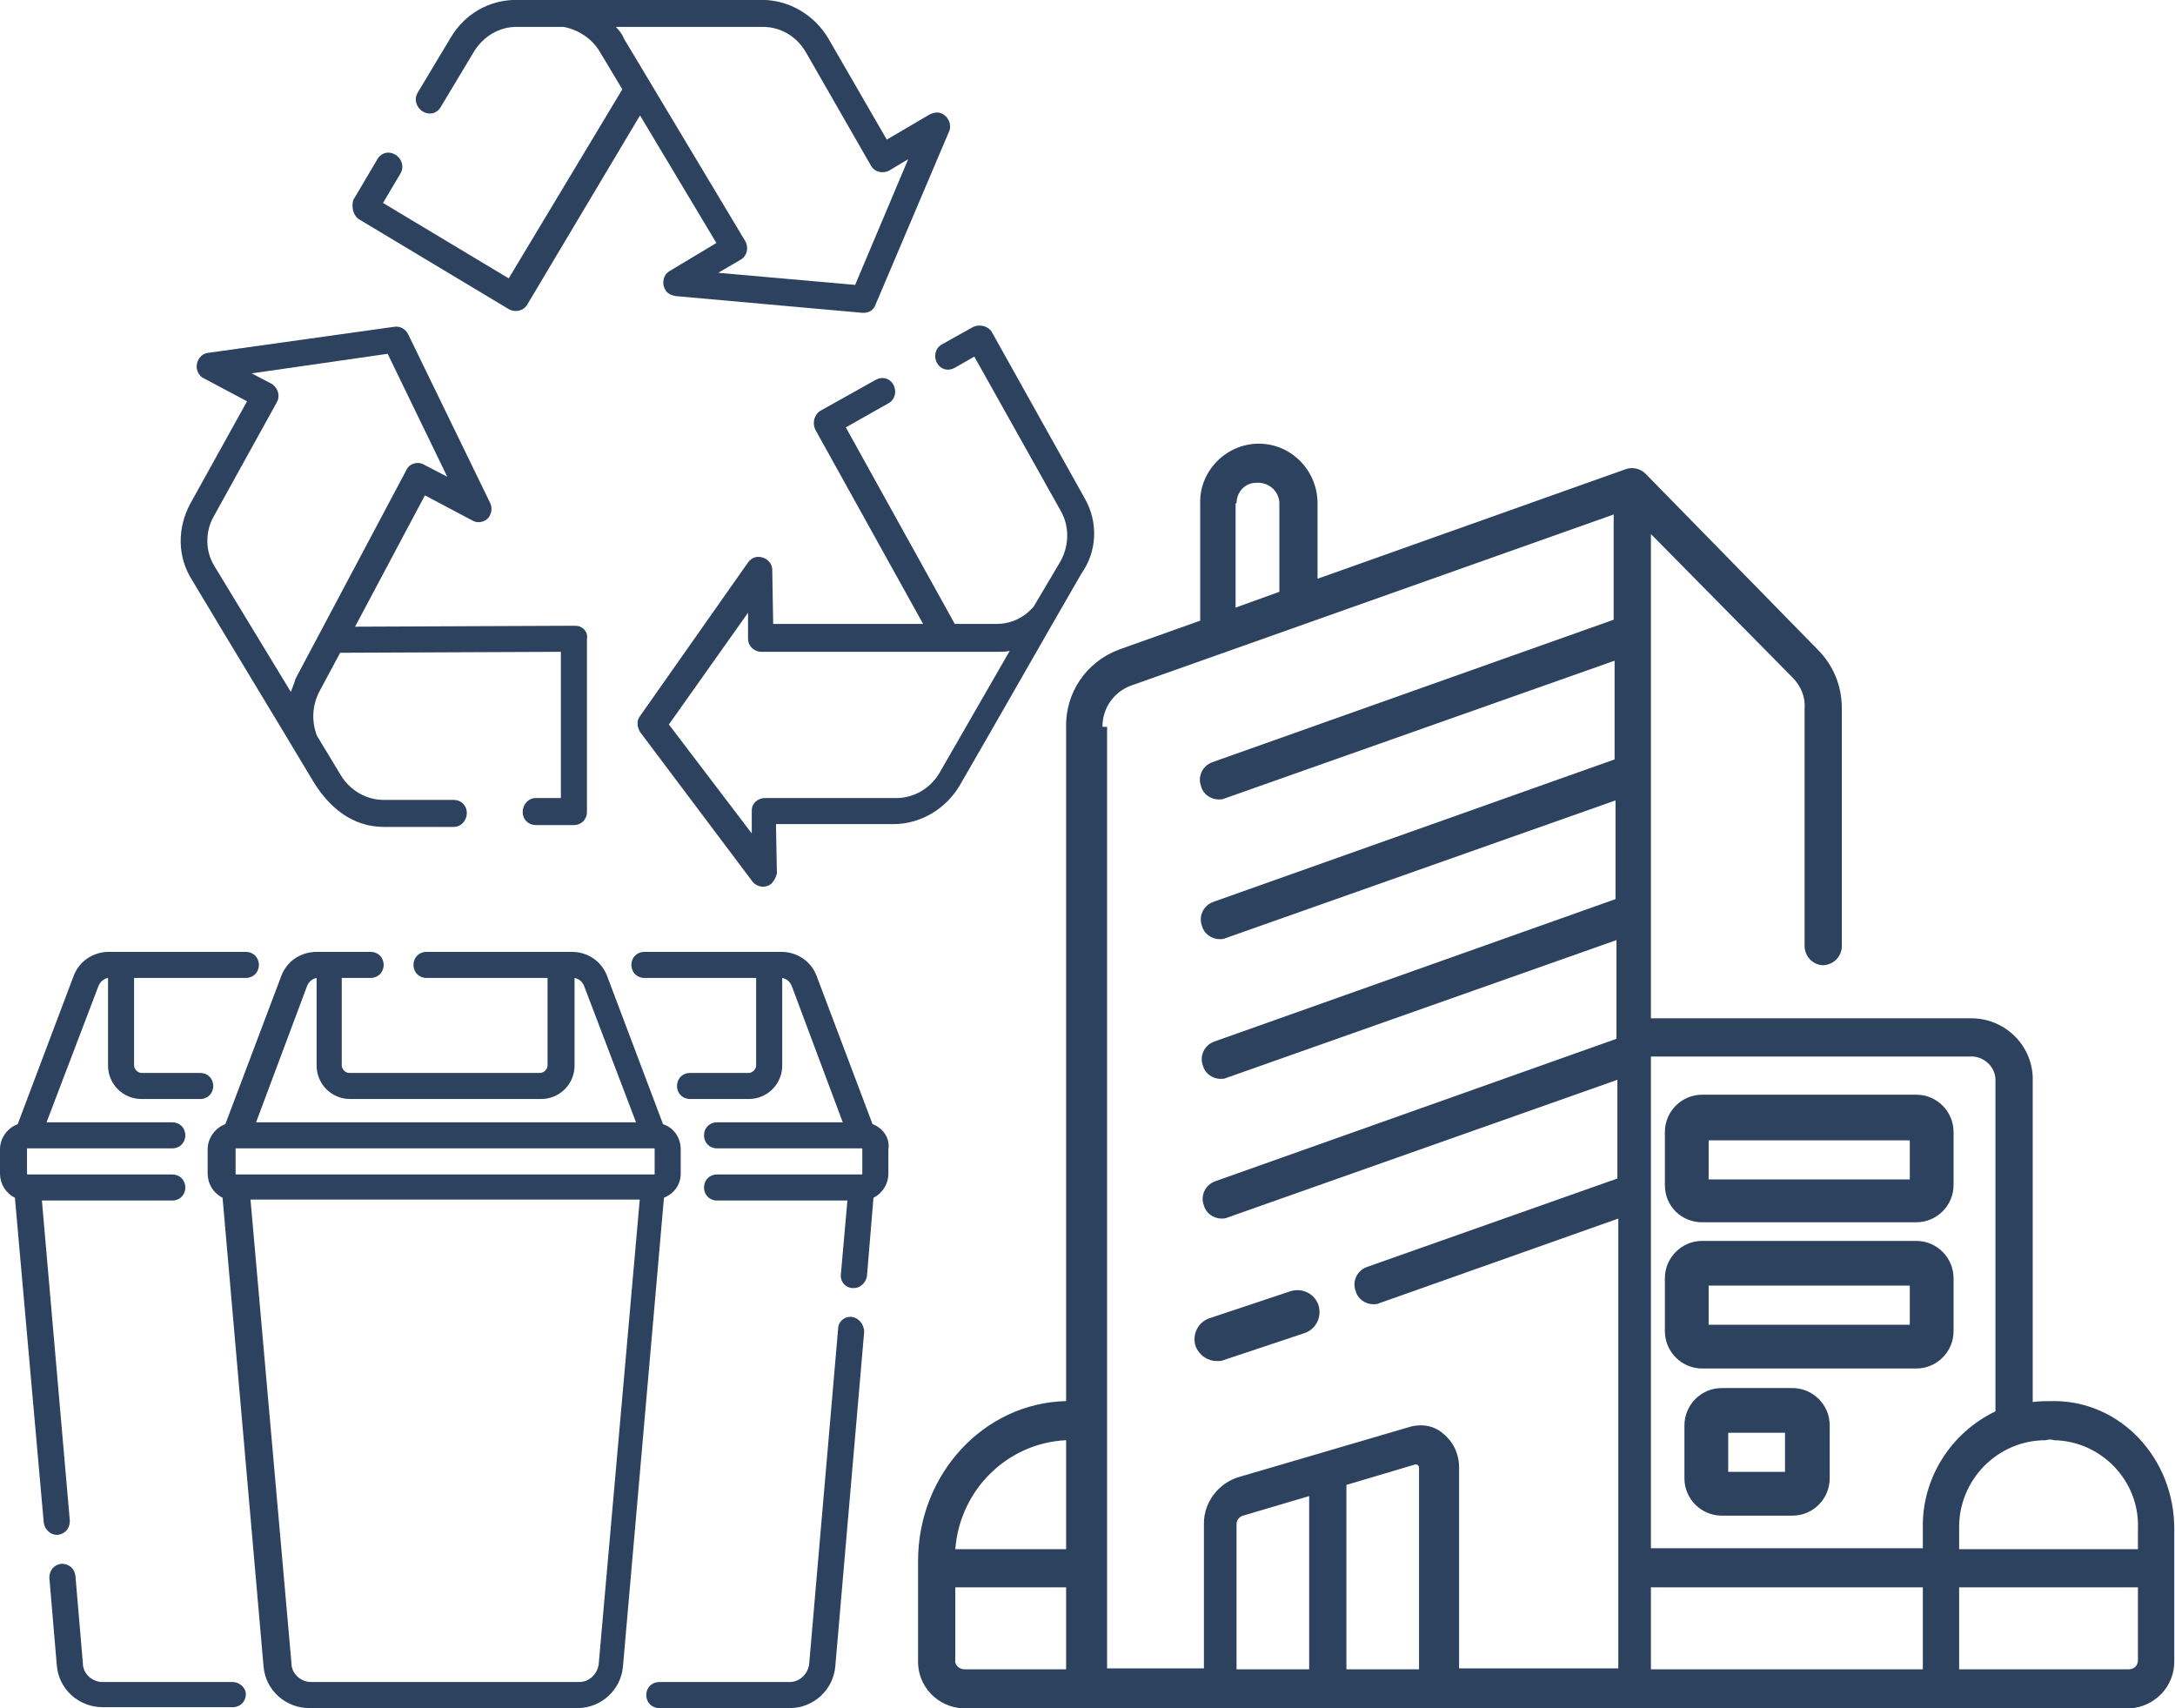 <svg width="433" height="340" viewBox="0 0 433 340" fill="none" xmlns="http://www.w3.org/2000/svg">
<g clip-path="url(#clip0_1230_1535)">
<path d="M71.613 43.733L101.275 61.53C102.573 62.272 104.241 61.901 104.983 60.603L127.415 22.97L142.617 48.367L133.347 53.929C132.049 54.671 131.679 56.339 132.42 57.637C132.791 58.378 133.533 58.749 134.459 58.935L171.722 62.272H171.908C173.02 62.272 173.947 61.715 174.318 60.603L188.963 26.121C189.519 24.823 188.778 23.155 187.48 22.599C186.739 22.228 185.812 22.413 185.07 22.784L176.542 27.79L164.863 7.582C162.082 2.948 157.077 -0.019 151.701 -0.019H102.758C97.382 -0.019 92.562 2.762 89.781 7.397L83.107 18.52C82.366 19.818 82.922 21.486 84.22 22.228C85.517 22.97 87.001 22.599 87.742 21.301L94.416 10.178C96.27 7.212 99.421 5.358 102.758 5.358H112.213C115.179 5.914 117.96 7.768 119.443 10.363L123.893 17.779L101.275 55.412L76.248 40.396L79.77 34.464C80.512 33.166 79.956 31.497 78.658 30.756C77.36 30.014 75.877 30.385 75.136 31.683L70.316 39.84C69.945 41.323 70.316 42.991 71.613 43.733ZM122.595 5.358H151.886C155.408 5.358 158.56 7.212 160.414 10.363L173.391 32.98C174.132 34.278 175.801 34.649 177.099 33.907L180.806 31.683L170.239 56.71L142.987 54.3L147.437 51.705C148.734 50.963 149.105 49.294 148.364 47.997L124.263 7.768C123.892 6.841 123.336 6.099 122.595 5.358Z" fill="#2D425F"/>
<path d="M216.03 99.349L197.491 66.165C196.75 64.867 195.081 64.496 193.783 65.052L187.48 68.575C186.183 69.316 185.812 70.985 186.553 72.283C187.295 73.58 188.778 73.951 190.076 73.21L193.969 70.985L211.21 101.759C212.878 104.725 212.878 108.433 211.21 111.585L205.833 120.669C203.98 122.893 201.384 124.191 198.418 124.191H190.076L168.385 85.074L176.913 80.254C178.211 79.513 178.582 77.844 177.84 76.546C177.099 75.249 175.615 74.878 174.318 75.62L163.38 81.737C162.082 82.479 161.711 84.147 162.268 85.445L183.772 124.191H153.925L153.74 113.439C153.74 111.955 152.442 110.843 150.959 110.843C150.217 110.843 149.476 111.214 148.92 111.955L127.415 142.544C126.673 143.471 126.859 144.769 127.415 145.696L149.847 175.543C150.774 176.656 152.442 176.841 153.554 175.914C154.111 175.358 154.481 174.616 154.667 173.875L154.481 164.049H177.84C183.216 164.049 188.222 161.083 191.003 156.448C199.16 142.359 207.131 128.27 215.288 114.18C218.44 109.731 218.625 103.984 216.03 99.349ZM178.396 158.858H152.257C151.515 158.858 150.774 159.229 150.403 159.6C149.847 160.156 149.661 160.712 149.661 161.454V165.903L133.162 144.213L148.92 121.966V127.157C148.92 128.64 150.217 129.753 151.515 129.753H198.603C199.345 129.753 200.272 129.753 201.013 129.567L186.924 154.038C185.07 157.005 181.919 158.858 178.396 158.858Z" fill="#2D425F"/>
<path d="M116.292 125.303C115.735 124.747 115.179 124.561 114.438 124.561L70.686 124.747L84.59 98.607L94.045 103.613C95.343 104.354 97.011 103.798 97.567 102.5C97.938 101.759 97.938 100.832 97.567 100.09L81.254 66.535C80.697 65.423 79.585 64.867 78.473 65.052L41.395 70.243C39.912 70.428 38.985 71.912 39.171 73.395C39.356 74.136 39.727 74.878 40.468 75.249L49.181 79.883L37.873 100.276C35.277 105.096 35.278 110.843 38.244 115.478C46.215 128.825 54.372 142.173 62.344 155.521C65.496 160.712 70.13 164.605 76.433 164.605H90.337C91.82 164.605 92.933 163.307 92.933 161.824C92.933 160.341 91.82 159.229 90.337 159.229H76.433C72.911 159.229 69.76 157.375 67.906 154.409L63.086 146.437C61.973 143.471 62.159 140.319 63.642 137.539L67.72 129.938L111.657 129.752V158.858H106.651C105.168 158.858 104.056 160.156 104.056 161.639C104.056 163.122 105.168 164.234 106.651 164.234H114.252C115.735 164.234 116.848 163.122 116.848 161.639V127.157C117.033 126.415 116.662 125.674 116.292 125.303ZM57.895 137.724L42.693 112.697C40.839 109.731 40.839 105.837 42.508 102.871L55.114 80.069C55.855 78.771 55.299 77.102 54.002 76.361L50.108 74.322L77.175 70.428L89.04 94.9L84.405 92.49C83.107 91.748 81.439 92.304 80.883 93.602L58.822 135.129C58.636 135.87 58.265 136.797 57.895 137.724Z" fill="#2D425F"/>
<path d="M408.938 278.9C407.455 278.9 405.971 278.9 404.674 279.085V215.127C404.859 208.453 399.483 202.891 392.809 202.706H328.665V106.304L356.844 134.854C358.512 136.522 359.439 138.747 359.254 140.972V188.245C359.254 190.285 360.737 191.953 362.776 192.139C364.815 192.139 366.484 190.655 366.669 188.616C366.669 188.431 366.669 188.431 366.669 188.245V140.972C366.669 136.522 365.001 132.444 361.849 129.292L327.553 94.254C326.626 93.327 325.143 92.956 323.845 93.327L262.296 115.203V100.187C262.296 93.698 257.106 88.322 250.617 88.322C250.432 88.322 250.432 88.322 250.246 88.322C243.943 88.507 238.752 93.883 238.938 100.187V123.545L222.809 129.292C216.32 131.702 212.057 137.82 212.242 144.865V278.9C195.928 279.271 182.765 293.36 182.765 310.786V330.437C182.58 335.628 186.659 339.892 191.849 340.077H423.769C428.959 339.892 433.038 335.628 432.853 330.437V304.298C432.853 290.208 422.1 278.9 408.938 278.9ZM408.938 286.686C418.392 286.871 425.993 294.843 425.622 304.298V308.376H390.028V304.298C389.843 294.658 397.629 286.686 407.269 286.686C407.825 286.501 408.381 286.501 408.938 286.686ZM397.258 214.941V280.939C388.36 285.203 382.613 294.287 382.798 304.112V308.191H328.665V210.307H392.809C395.219 210.492 397.258 212.531 397.258 214.941ZM246.168 100.187C246.168 97.962 247.836 96.108 250.061 96.108C252.471 95.923 254.51 97.591 254.696 100.001V100.187V117.798L245.982 120.95V100.187H246.168ZM212.242 286.686V308.376H190.181C191.108 296.512 200.563 287.242 212.242 286.686ZM190.181 330.437V315.977H212.242V332.291H192.035C190.922 332.291 189.995 331.364 190.181 330.437C189.995 330.437 189.995 330.437 190.181 330.437ZM219.472 144.679C219.472 140.972 221.697 137.82 225.034 136.522L321.25 102.411V123.36L241.348 151.724C239.308 152.466 238.382 154.69 239.123 156.544C239.494 158.027 240.977 159.14 242.645 159.14C243.016 159.14 243.387 159.14 243.758 158.954L321.435 131.517V151.168L241.533 179.532C239.494 180.274 238.567 182.498 239.308 184.352C239.679 185.835 241.162 186.948 242.831 186.948C243.202 186.948 243.572 186.948 243.943 186.762L321.62 159.325V178.976L241.718 207.34C239.679 208.082 238.752 210.307 239.494 212.16C239.865 213.643 241.348 214.756 243.016 214.756C243.387 214.756 243.758 214.756 244.128 214.57L321.806 187.133V206.413V206.784L241.904 235.148C239.865 235.89 238.938 238.115 239.679 239.968C240.05 241.452 241.533 242.564 243.202 242.564C243.572 242.564 243.943 242.564 244.314 242.378L321.991 214.941V234.592L272.122 252.204C270.083 252.946 269.156 255.17 269.897 257.024C270.268 258.507 271.751 259.619 273.42 259.619C273.79 259.619 274.161 259.619 274.532 259.434L322.176 242.564V332.106H290.475V292.062C290.475 289.467 289.363 287.057 287.324 285.388C285.47 283.72 282.874 283.349 280.464 284.091L246.353 294.101C242.46 295.399 239.679 299.107 239.679 303.185V332.106H220.399V144.679H219.472ZM246.168 303.371C246.168 302.629 246.724 301.888 247.465 301.702L260.628 297.809V332.291H246.168V303.371ZM268.043 332.291V295.585L281.762 291.506C281.947 291.506 282.133 291.506 282.318 291.691C282.504 291.877 282.504 292.062 282.504 292.248V332.291H268.043ZM328.665 332.291V315.977H382.798V332.291H328.665ZM425.622 330.437C425.622 331.55 424.881 332.291 423.769 332.291H390.028V315.977H425.622V330.437Z" fill="#2D425F"/>
<path d="M242.275 270.928C242.831 270.928 243.202 270.928 243.572 270.743L259.701 265.366C261.926 264.625 263.223 262.215 262.482 259.805C261.74 257.58 259.33 256.282 256.92 257.024L240.792 262.4C238.567 263.142 237.269 265.552 238.011 267.962C238.752 269.816 240.421 270.928 242.275 270.928Z" fill="#2D425F"/>
<path d="M338.861 243.305H381.5C385.579 243.305 388.916 239.968 388.916 235.89V225.323C388.916 221.244 385.579 217.907 381.5 217.907H338.861C334.783 217.907 331.446 221.244 331.446 225.323V235.89C331.446 240.154 334.783 243.305 338.861 243.305ZM340.159 226.991H380.203V234.777H340.159V226.991Z" fill="#2D425F"/>
<path d="M338.861 272.411H381.5C385.579 272.411 388.916 269.074 388.916 264.996V254.429C388.916 250.35 385.579 247.013 381.5 247.013H338.861C334.783 247.013 331.446 250.35 331.446 254.429V264.996C331.446 269.074 334.783 272.411 338.861 272.411ZM340.159 255.912H380.203V263.698H340.159V255.912Z" fill="#2D425F"/>
<path d="M342.754 301.702H356.844C360.922 301.702 364.259 298.365 364.259 294.287V283.72C364.259 279.641 360.922 276.304 356.844 276.304H342.754C338.676 276.304 335.339 279.641 335.339 283.72V294.287C335.339 298.365 338.676 301.702 342.754 301.702ZM344.052 285.203H355.361V292.989H344.052V285.203Z" fill="#2D425F"/>
<path d="M173.708 223.773L162.585 194.297C161.472 191.33 158.691 189.477 155.54 189.477H128.288C126.805 189.477 125.693 190.589 125.693 192.072C125.693 193.555 126.805 194.667 128.288 194.667H150.534V212.094C150.534 212.835 149.793 213.577 149.051 213.577H137.372C135.889 213.577 134.777 214.689 134.777 216.172C134.777 217.655 135.889 218.768 137.372 218.768H149.051C152.759 218.768 155.725 215.802 155.725 212.094V194.667C156.652 194.853 157.208 195.409 157.579 196.151L167.775 223.402H142.748C141.265 223.402 140.153 224.515 140.153 225.998C140.153 227.481 141.265 228.593 142.748 228.593H171.483C171.669 228.593 171.668 228.593 171.668 228.779V233.599C171.668 233.784 171.669 233.784 171.483 233.784H142.748C141.265 233.784 140.153 234.896 140.153 236.38C140.153 237.863 141.265 238.975 142.748 238.975H168.702L167.405 253.621C167.219 255.104 168.332 256.401 169.815 256.401H170C171.298 256.401 172.41 255.289 172.595 253.991L173.893 238.419C175.747 237.492 176.859 235.638 176.859 233.599V228.779C177.23 226.554 175.747 224.515 173.708 223.773Z" fill="#2D425F"/>
<path d="M135.518 233.599V228.779C135.518 226.554 134.22 224.515 131.996 223.773L120.872 194.297C119.76 191.33 116.979 189.477 113.828 189.477H84.907C83.424 189.477 82.312 190.589 82.312 192.072C82.312 193.555 83.424 194.667 84.907 194.667H109.008V212.094C109.008 212.835 108.266 213.577 107.525 213.577H69.52C68.779 213.577 68.037 212.835 68.037 212.094V194.667H73.784C75.267 194.667 76.379 193.555 76.379 192.072C76.379 190.589 75.267 189.477 73.784 189.477H63.032C59.88 189.477 57.099 191.33 55.987 194.297L44.864 223.773C42.825 224.515 41.341 226.554 41.341 228.779V233.599C41.341 235.638 42.454 237.492 44.308 238.419L52.465 331.669C52.835 336.489 56.914 340.011 61.549 340.011H114.94C119.76 340.011 123.653 336.303 124.024 331.669L132.181 238.419C134.406 237.492 135.518 235.638 135.518 233.599ZM47.088 233.784C46.903 233.784 46.903 233.784 46.903 233.599V228.779C46.903 228.593 46.903 228.593 47.088 228.593H130.142C130.327 228.593 130.327 228.593 130.327 228.779V233.599C130.327 233.784 130.327 233.784 130.142 233.784H47.088ZM61.178 196.151C61.548 195.409 62.105 194.853 63.032 194.667V212.094C63.032 215.802 65.998 218.768 69.706 218.768H107.71C111.418 218.768 114.384 215.802 114.384 212.094V194.667C115.311 194.853 115.867 195.409 116.238 196.151L126.619 223.402H50.981L61.178 196.151ZM119.204 331.112C119.019 333.152 117.35 334.82 115.311 334.82H61.919C59.88 334.82 58.026 333.152 58.026 331.112L49.869 238.79H127.361L119.204 331.112Z" fill="#2D425F"/>
<path d="M169.629 262.148C168.146 261.963 166.848 263.075 166.848 264.558L161.101 331.112C160.916 333.151 159.248 334.82 157.208 334.82H131.254C129.771 334.82 128.659 335.932 128.659 337.415C128.659 338.898 129.771 340.011 131.254 340.011H157.208C162.028 340.011 165.921 336.303 166.292 331.668L172.039 265.114C172.039 263.631 170.927 262.334 169.629 262.148Z" fill="#2D425F"/>
<path d="M11.494 305.529C12.977 305.344 13.904 304.231 13.904 302.748L8.342 238.975H34.297C35.78 238.975 36.892 237.863 36.892 236.38C36.892 234.896 35.78 233.784 34.297 233.784H5.562C5.376 233.784 5.376 233.784 5.376 233.599V228.779C5.376 228.593 5.376 228.593 5.562 228.593H34.297C35.78 228.593 36.892 227.481 36.892 225.998C36.892 224.515 35.78 223.402 34.297 223.402H9.269L19.651 196.151C20.022 195.409 20.578 194.853 21.505 194.667V212.094C21.505 215.802 24.471 218.768 28.179 218.768H39.858C41.341 218.768 42.454 217.655 42.454 216.172C42.454 214.689 41.341 213.577 39.858 213.577H28.179C27.437 213.577 26.696 212.835 26.696 212.094V194.667H48.942C50.425 194.667 51.538 193.555 51.538 192.072C51.538 190.589 50.425 189.477 48.942 189.477H21.69C18.539 189.477 15.758 191.33 14.646 194.297L3.522 223.773C1.483 224.515 0 226.554 0 228.779V233.599C0 235.638 1.112 237.492 2.966 238.419L8.713 303.119C8.899 304.417 10.011 305.529 11.309 305.529C11.309 305.529 11.309 305.529 11.494 305.529Z" fill="#2D425F"/>
<path d="M46.347 334.82H20.392C18.353 334.82 16.499 333.152 16.499 331.112L15.016 313.686C14.831 312.203 13.719 311.276 12.235 311.276C10.752 311.461 9.825 312.574 9.825 314.057L11.309 331.483C11.679 336.303 15.758 339.826 20.392 339.826H46.347C47.83 339.826 48.942 338.713 48.942 337.23C48.942 335.932 47.644 334.82 46.347 334.82Z" fill="#2D425F"/>
</g>
<defs>
<clipPath id="clip0_1230_1535">
<rect width="432.879" height="340" fill="white"/>
</clipPath>
</defs>
</svg>
